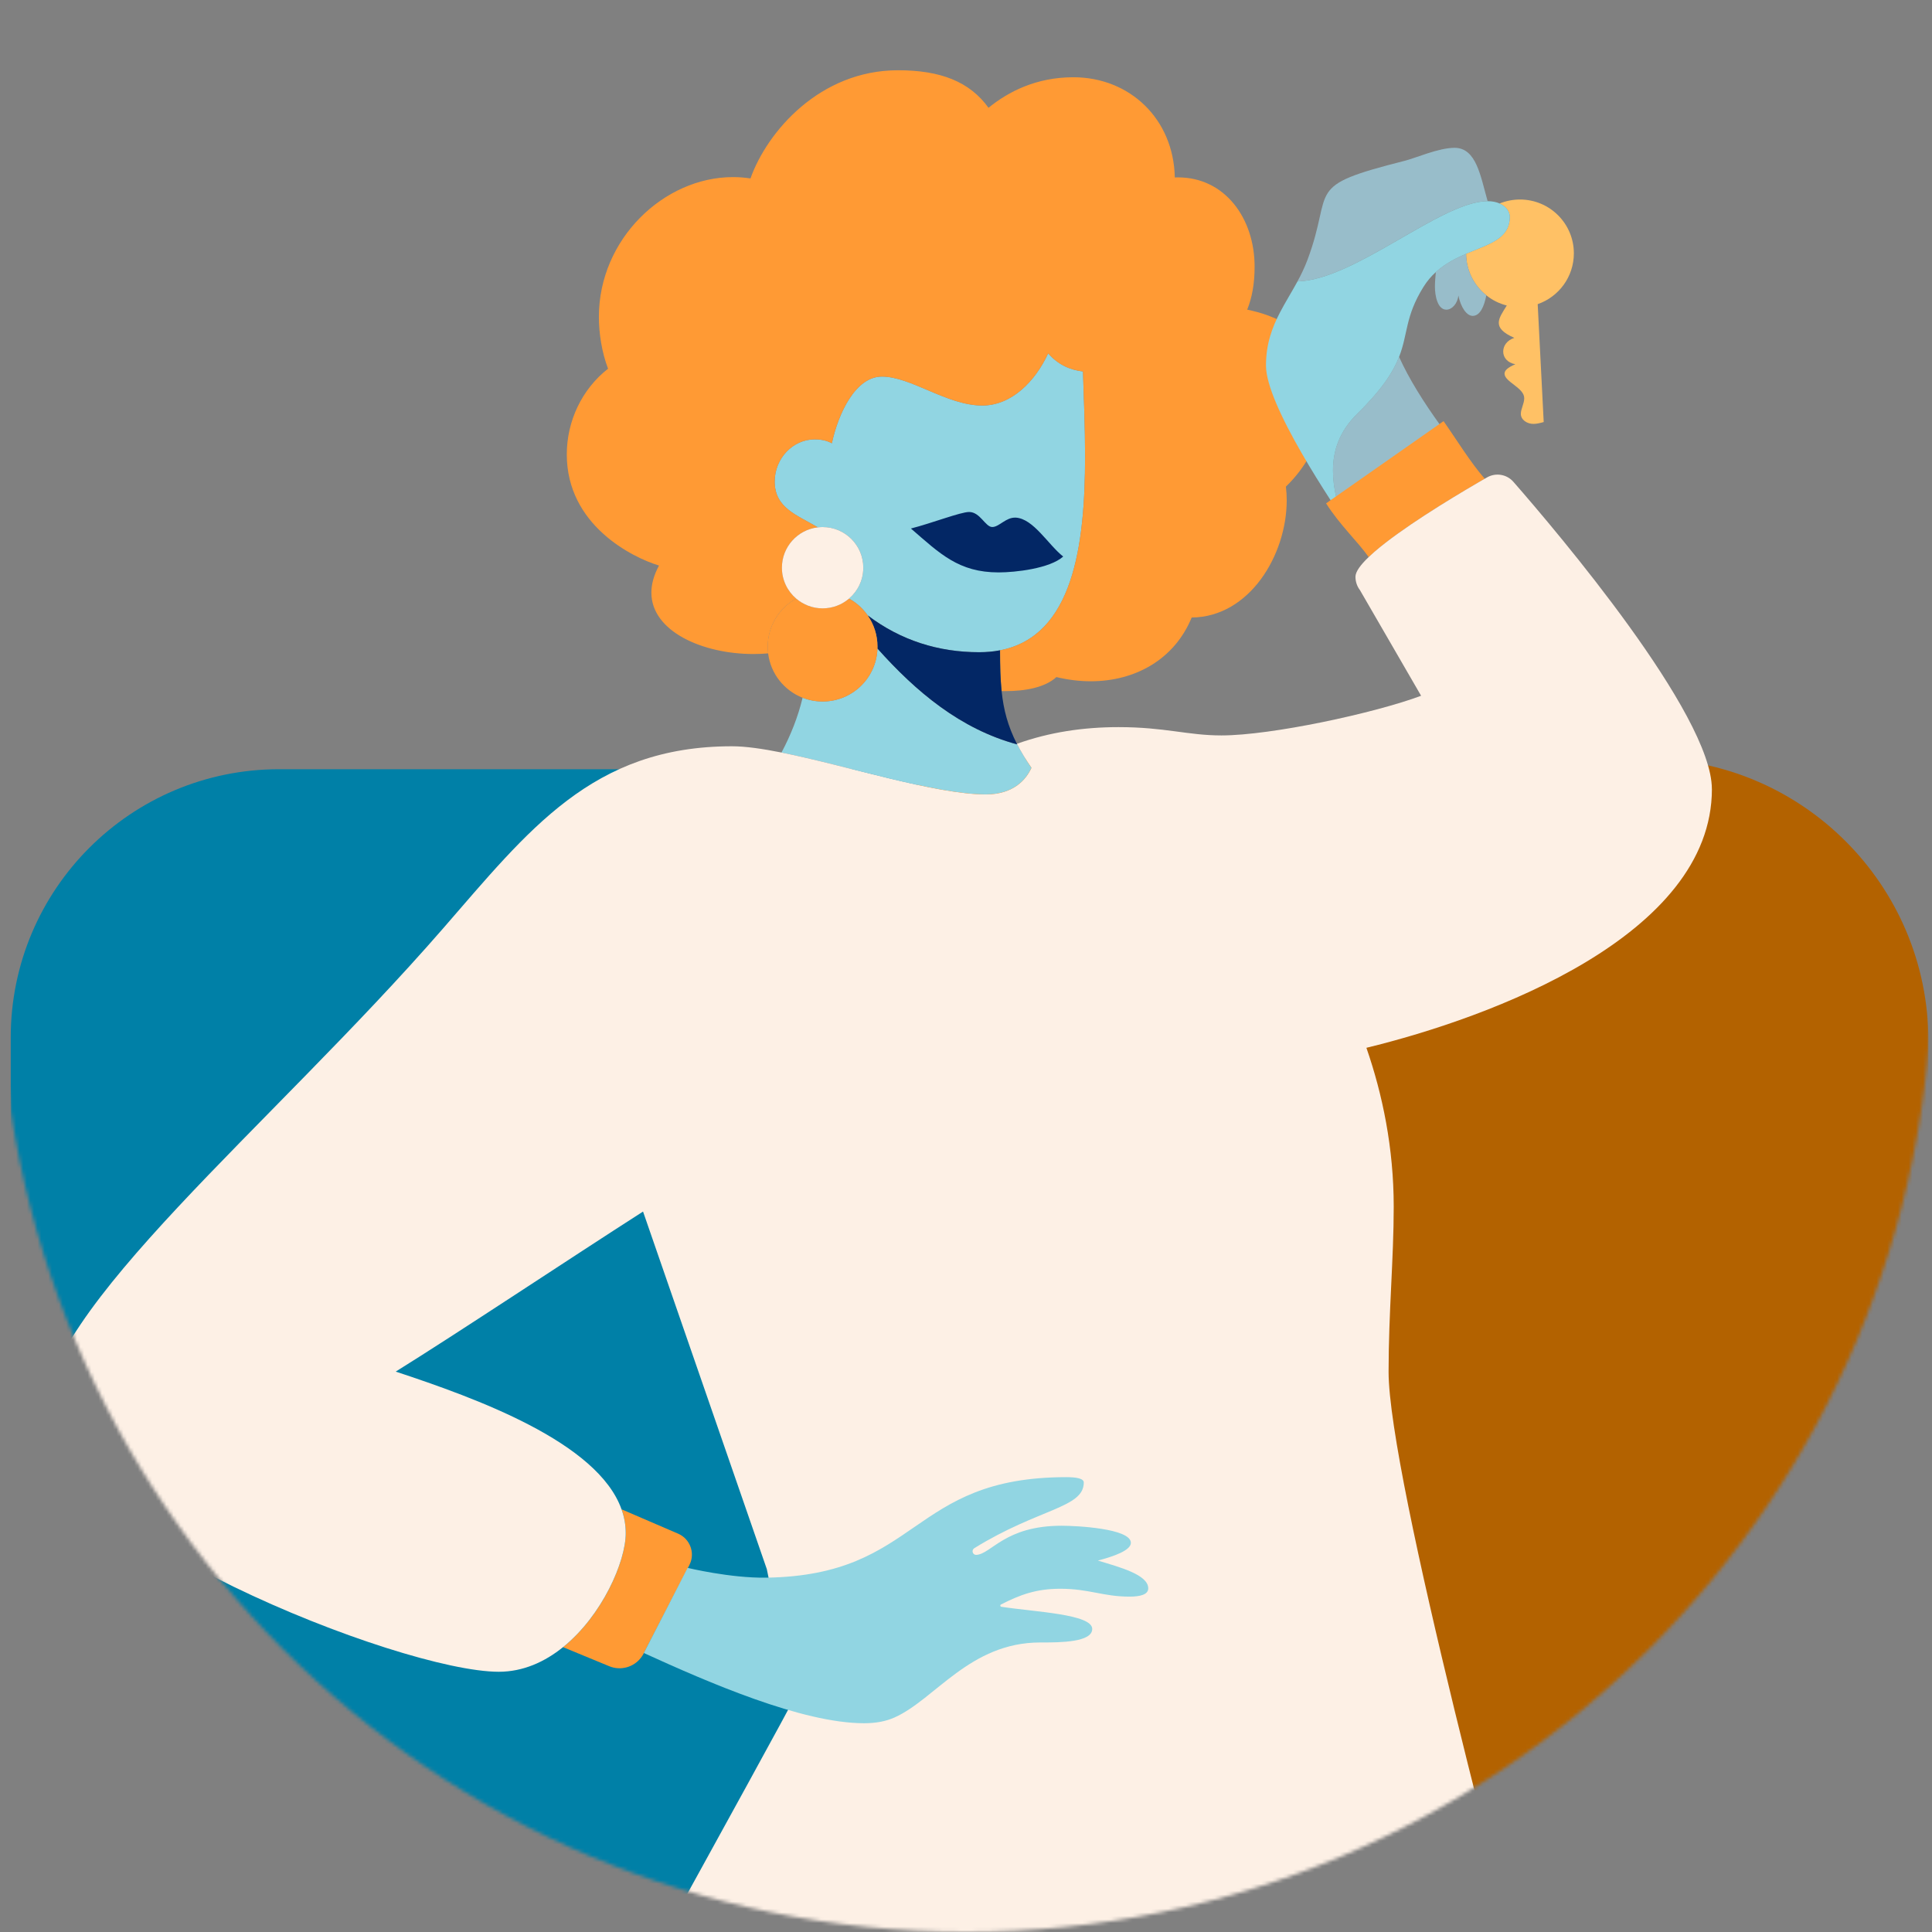 <svg width="540" height="540" viewBox="0 0 540 540" fill="none" xmlns="http://www.w3.org/2000/svg">
<rect x="0" y="0" width="540" height="540" fill="#808080" stroke="none"/>
<mask id="mask0_2796_56027" style="mask-type:alpha" maskUnits="userSpaceOnUse" x="0" y="0" width="540" height="540">
<path d="M540 270C540 419.117 419.117 540 270 540C120.883 540 0 419.117 0 270C0 0 120.883 0 270 0C419.117 0 540 0 540 270Z" fill="#DCF6FF"/>
</mask>
<g mask="url(#mask0_2796_56027)">
<path d="M3 290C3 248.579 36.579 215 78 215H295C299.418 215 303 218.582 303 223V549C303 553.418 299.418 557 295 557H11C6.582 557 3 553.418 3 549V290Z" fill="#0080A7"/>
<path d="M236 257C236 232.147 256.147 212 281 212H460C503.63 212 539 247.37 539 291V512C539 536.853 518.853 557 494 557H281C256.147 557 236 536.853 236 512V257Z" fill="#B36200"/>
<g clip-path="url(#clip0_2796_56027)">
<path d="M302.697 103.837C298.833 103.342 295.747 101.892 292.959 98.772C289.403 106.524 282.767 113.347 274.553 113.347C264.69 113.347 254.639 105.256 246.483 105.256C239.142 105.256 234.307 115.506 232.506 123.904C231.32 123.247 229.78 122.804 227.707 122.804C221.614 122.804 216.528 128.129 216.528 134.587C216.528 142.01 222.784 143.935 228.59 147.398C229.028 147.346 229.472 147.315 229.926 147.315C236.208 147.315 241.299 152.401 241.299 158.676C241.299 162.134 239.753 165.233 237.309 167.314C239.387 168.456 241.173 170.068 242.52 172.003C251.856 179.071 262.424 182.3 273.661 182.3C275.754 182.3 277.702 182.118 279.514 181.763C299.955 177.804 303.281 152.489 303.281 127.498C303.281 119.324 302.926 111.182 302.691 103.843L302.697 103.837Z" fill="#91D5E2"/>
<path d="M419.159 56.87C420.913 56.161 422.835 55.764 424.84 55.764C433.157 55.764 439.898 62.499 439.898 70.803C439.898 77.381 435.679 82.967 429.79 85.012L431.471 117.963C430.51 118.229 429.539 118.479 428.604 118.479C426.808 118.479 425.08 117.353 425.08 115.663C425.08 114.296 426.03 112.788 426.03 111.297C426.03 108.37 420.522 106.753 420.522 104.437C420.522 103.603 421.326 102.737 423.545 101.808C421.263 101.386 420.151 99.852 420.151 98.261C420.151 96.67 421.206 95.105 423.258 94.433C420.015 93.014 418.913 91.673 418.913 90.223C418.913 88.773 420.01 87.229 421.153 85.388C419.028 84.856 417.081 83.87 415.426 82.54C412.011 79.817 409.823 75.628 409.781 70.928C416.136 68.21 421.989 66.828 421.989 60.584C421.989 59.244 421.044 57.715 419.148 56.876L419.159 56.87Z" fill="#FFC165"/>
<path d="M415.43 82.539C414.861 85.549 413.712 88.288 411.624 88.288C409.906 88.288 408.282 85.862 407.619 82.566C407.436 84.788 405.844 86.556 404.272 86.556C401.792 86.556 401.066 82.649 401.066 80.129C401.066 78.768 401.207 77.381 401.327 76.024C403.917 73.667 406.898 72.159 409.781 70.933C409.817 75.633 412.01 79.817 415.425 82.545L415.43 82.539Z" fill="#98BDCA"/>
<path d="M406.55 41.315C412.669 41.315 413.813 49.286 415.797 56.224C402.785 56.229 378.762 78.236 362.648 78.653C363.672 76.755 364.638 74.783 365.447 72.618C372.997 52.494 363.922 52.197 392.63 44.941C395.747 44.158 402.096 41.315 406.555 41.315H406.55Z" fill="#98BDCA"/>
<path d="M391.041 99.732C393.767 105.814 397.923 112.434 402.591 118.891L373.466 139C372.908 136.475 372.568 133.992 372.568 131.551C372.568 125.918 374.364 120.555 379.33 115.668C386.363 108.756 389.417 103.9 391.047 99.737L391.041 99.732Z" fill="#98BDCA"/>
<path d="M366.309 126.883C364.534 130.237 362.2 133.34 359.412 136.011C359.563 137.258 359.641 138.536 359.641 139.824C359.641 155.118 349.24 172.462 333.08 172.598C328.282 184.272 317.327 190.417 304.864 190.417C301.742 190.417 298.52 190.025 295.272 189.243C292.035 192.175 286.574 193.171 280.961 193.171C280.626 193.171 280.297 193.171 279.963 193.166C279.608 189.744 279.525 186.045 279.519 181.763C299.961 177.799 303.287 152.484 303.287 127.488C303.287 119.314 302.932 111.171 302.697 103.832C298.833 103.337 295.747 101.886 292.959 98.767C289.404 106.519 282.767 113.341 274.554 113.341C264.691 113.341 254.64 105.251 246.484 105.251C239.143 105.251 234.308 115.501 232.506 123.899C231.321 123.242 229.781 122.798 227.708 122.798C221.614 122.798 216.529 128.124 216.529 134.582C216.529 142.005 222.784 143.929 228.59 147.393C222.941 148.05 218.555 152.849 218.555 158.671C218.555 162.129 220.1 165.227 222.544 167.309C217.803 169.917 214.586 174.961 214.586 180.746C214.586 181.382 214.628 182.003 214.701 182.618C213.328 182.738 211.965 182.801 210.613 182.801C196.301 182.801 182.063 176.432 182.063 165.645C182.063 163.323 182.726 160.794 184.193 158.076C176.679 155.791 158.42 146.725 158.42 127.008C158.42 117.681 162.665 108.746 169.954 103.055C168.184 98.392 167.39 93.113 167.39 88.569C167.39 66.828 185.55 49.5 204.864 49.5C206.493 49.5 208.128 49.62 209.762 49.875C214.378 36.856 229.118 19.637 251.016 19.637C262.837 19.637 271.003 22.798 276.293 30.127C281.827 25.625 289.628 21.593 300.003 21.593C315.792 21.593 328.036 33.262 328.36 49.594C328.658 49.583 328.955 49.578 329.248 49.578C342.385 49.578 350.666 61.043 350.666 74.517C350.666 79.253 349.966 83.15 348.598 86.546C352.311 87.328 356.874 88.668 360.842 91.49C358.848 95.319 357.307 99.43 357.307 104.834C357.307 109.695 361.25 118.099 366.314 126.878L366.309 126.883Z" fill="#FF9A34"/>
<path d="M373.467 139.005L372.026 139.996C369.259 135.73 366.455 131.223 363.912 126.805C358.247 116.993 353.845 107.604 353.845 102.168C353.845 96.128 355.569 91.537 357.798 87.255C359.307 84.365 361.046 81.616 362.654 78.659C378.772 78.241 402.796 56.234 415.802 56.229H415.807C417.144 56.229 418.262 56.474 419.16 56.881C421.05 57.721 422 59.249 422 60.59C422 66.833 416.147 68.216 409.792 70.928C406.91 72.159 403.929 73.667 401.339 76.024C400.06 77.182 398.88 78.554 397.856 80.203C392.698 88.486 393.575 93.295 391.053 99.737C389.424 103.9 386.369 108.756 379.336 115.668C374.371 120.555 372.575 125.923 372.575 131.551C372.575 133.998 372.914 136.481 373.473 139L373.467 139.005Z" fill="#91D5E2"/>
<path d="M283.89 144.675C288.86 144.947 292.98 152.275 297.168 155.556C293.413 158.916 283.77 159.99 279.117 159.99C267.959 159.99 262.738 154.769 254.603 147.722C260.362 146.256 268.487 143.1 270.868 143.1C273.969 143.1 275.4 147.304 277.337 147.304C279.274 147.304 281.159 144.535 283.89 144.681V144.675Z" fill="#032765"/>
<path d="M288.286 214.599C286.834 217.823 283.357 222.038 275.551 222.038C261.38 222.038 236.636 213.984 218.429 210.343C221.014 205.481 223.055 200.338 224.329 195.023C226.057 195.695 227.948 196.071 229.921 196.071C238.223 196.071 244.985 189.488 245.246 181.257C256.059 193.385 268.507 203.807 284.312 208.058C285.377 210.134 286.688 212.288 288.286 214.599Z" fill="#91D5E2"/>
<path d="M284.222 207.896H284.227C284.253 207.948 284.28 208.006 284.311 208.058C268.506 203.807 256.058 193.385 245.245 181.257C245.255 181.09 245.26 180.918 245.26 180.746C245.26 177.491 244.247 174.476 242.519 171.998C251.85 179.066 262.423 182.295 273.659 182.295C275.753 182.295 277.695 182.118 279.512 181.763C279.518 186.045 279.601 189.744 279.956 193.166C280.494 198.356 281.679 202.91 284.222 207.896Z" fill="#032765"/>
<path d="M242.521 171.998C244.249 174.476 245.262 177.491 245.262 180.746C245.262 189.212 238.396 196.071 229.921 196.071C227.948 196.071 226.058 195.696 224.329 195.023C219.181 193.004 215.385 188.294 214.696 182.618C214.618 182.008 214.581 181.382 214.581 180.746C214.581 174.961 217.797 169.917 222.538 167.309C224.528 169.004 227.102 170.032 229.921 170.032C232.741 170.032 235.315 169.004 237.304 167.309C239.383 168.451 241.168 170.063 242.515 171.998H242.521Z" fill="#FF9A34"/>
<path d="M229.921 147.315C236.202 147.315 241.293 152.401 241.293 158.676C241.293 162.134 239.748 165.233 237.304 167.314C235.315 169.009 232.741 170.037 229.921 170.037C227.101 170.037 224.527 169.009 222.538 167.314C220.1 165.233 218.549 162.134 218.549 158.676C218.549 152.854 222.935 148.056 228.584 147.398C229.023 147.346 229.467 147.315 229.921 147.315Z" fill="#FDF0E5"/>
<path d="M193.012 432.367C193.523 433.786 193.513 435.325 192.996 436.723C192.902 436.968 192.798 437.213 192.677 437.448L179.869 462.214C179.655 462.627 179.41 463.012 179.128 463.362C177.092 466.001 173.489 467.029 170.304 465.72L157.381 460.389H157.376C168.315 451.568 174.899 436.457 174.899 428.538C174.899 426.222 174.491 423.995 173.724 421.856L189.529 428.664C191.158 429.362 192.416 430.703 193.012 432.372V432.367Z" fill="#FF9A34"/>
<path d="M413.054 134.926C413.738 134.53 414.386 134.154 414.986 133.81C410.898 129.115 407.152 122.929 403.476 117.708L370.646 140.689C374.447 146.714 379.632 151.514 382.546 155.708C383.047 155.228 383.59 154.738 384.17 154.232C391.558 147.81 404.956 139.647 413.06 134.926H413.054Z" fill="#FF9A34"/>
<path d="M478.474 220.535C478.474 199.629 435.23 148.661 423.002 134.676C421.154 132.558 418.073 132.036 415.629 133.44C415.421 133.56 415.206 133.68 414.987 133.81C414.387 134.154 413.739 134.53 413.055 134.926C404.952 139.652 391.559 147.816 384.165 154.232C383.586 154.732 383.043 155.228 382.542 155.708C380.255 157.893 378.855 159.808 378.855 161.206C378.855 162.604 379.33 163.929 380.093 164.914L397.203 194.47C384.118 199.347 355.333 205.554 341.376 205.554C331.993 205.554 325.582 203.233 312.659 203.233C302.843 203.233 293.324 204.636 284.234 207.896C285.314 210.025 286.651 212.231 288.291 214.599C286.839 217.823 283.356 222.038 275.556 222.038C261.385 222.038 236.641 213.984 218.434 210.337C213.108 209.268 208.346 208.585 204.566 208.585C165.51 208.585 147.799 231.974 123.656 259.714C75.478 315.059 11.877 365.969 11.877 396.672C11.877 427.375 111.772 467.264 139.414 467.264C146.196 467.264 152.253 464.515 157.37 460.383C168.309 451.568 174.893 436.457 174.893 428.538C174.893 426.222 174.486 423.995 173.718 421.856C167.024 403.052 133.111 390.814 110.607 383.366C127.932 372.604 159.182 351.797 179.733 338.636L214.33 438.585L221.765 475.025C221.645 476.09 139.414 624.772 139.414 624.772L299.163 586.321L432.763 578.535C422.404 541.458 388.113 412.551 388.113 383.413C388.113 366.794 389.549 351.901 389.549 337.27C389.549 320.865 386.411 305.821 381.915 292.864C416.768 284.398 478.484 261.53 478.484 220.535H478.474Z" fill="#FDF0E5"/>
<path d="M192.18 438.225C192.18 438.225 204.106 441.11 214.126 440.963C257.317 440.327 254.022 412.869 298.059 412.869C300.936 412.869 302.92 413.265 302.92 414.361C302.92 421.512 290.368 421.554 272.313 432.727C271.932 432.962 271.749 433.426 271.874 433.864C271.999 434.302 272.391 434.6 272.84 434.6C277.09 434.396 280.803 426.447 296.728 426.447C300.748 426.447 316.083 427.187 316.083 431.23C316.083 433.322 311.348 435.017 306.857 436.18C312.763 437.985 320.939 440.087 320.939 443.947C320.939 445.7 318.684 446.263 315.713 446.263C308.293 446.263 304.424 444.062 296.352 444.062C289.564 444.062 285.058 445.768 279.774 448.459C279.644 448.527 279.57 448.668 279.591 448.814C279.612 448.96 279.727 449.075 279.873 449.096C289.256 450.546 305.28 451.14 305.28 455.298C305.28 459.012 296.409 459.074 291.282 459.074H290.76C271.065 459.074 261.431 474.926 250.033 480.038C247.778 481.045 245.031 481.65 241.528 481.65C224.187 481.65 198.075 470.289 179.952 462.021C179.952 462.021 192.112 438.418 192.18 438.23V438.225Z" fill="#91D5E2"/>
</g>
</g>
<defs>
<clipPath id="clip0_2796_56027">
<rect width="465.981" height="593.234" fill="white" transform="translate(12.617 19.637)"/>
</clipPath>
</defs>
</svg>
